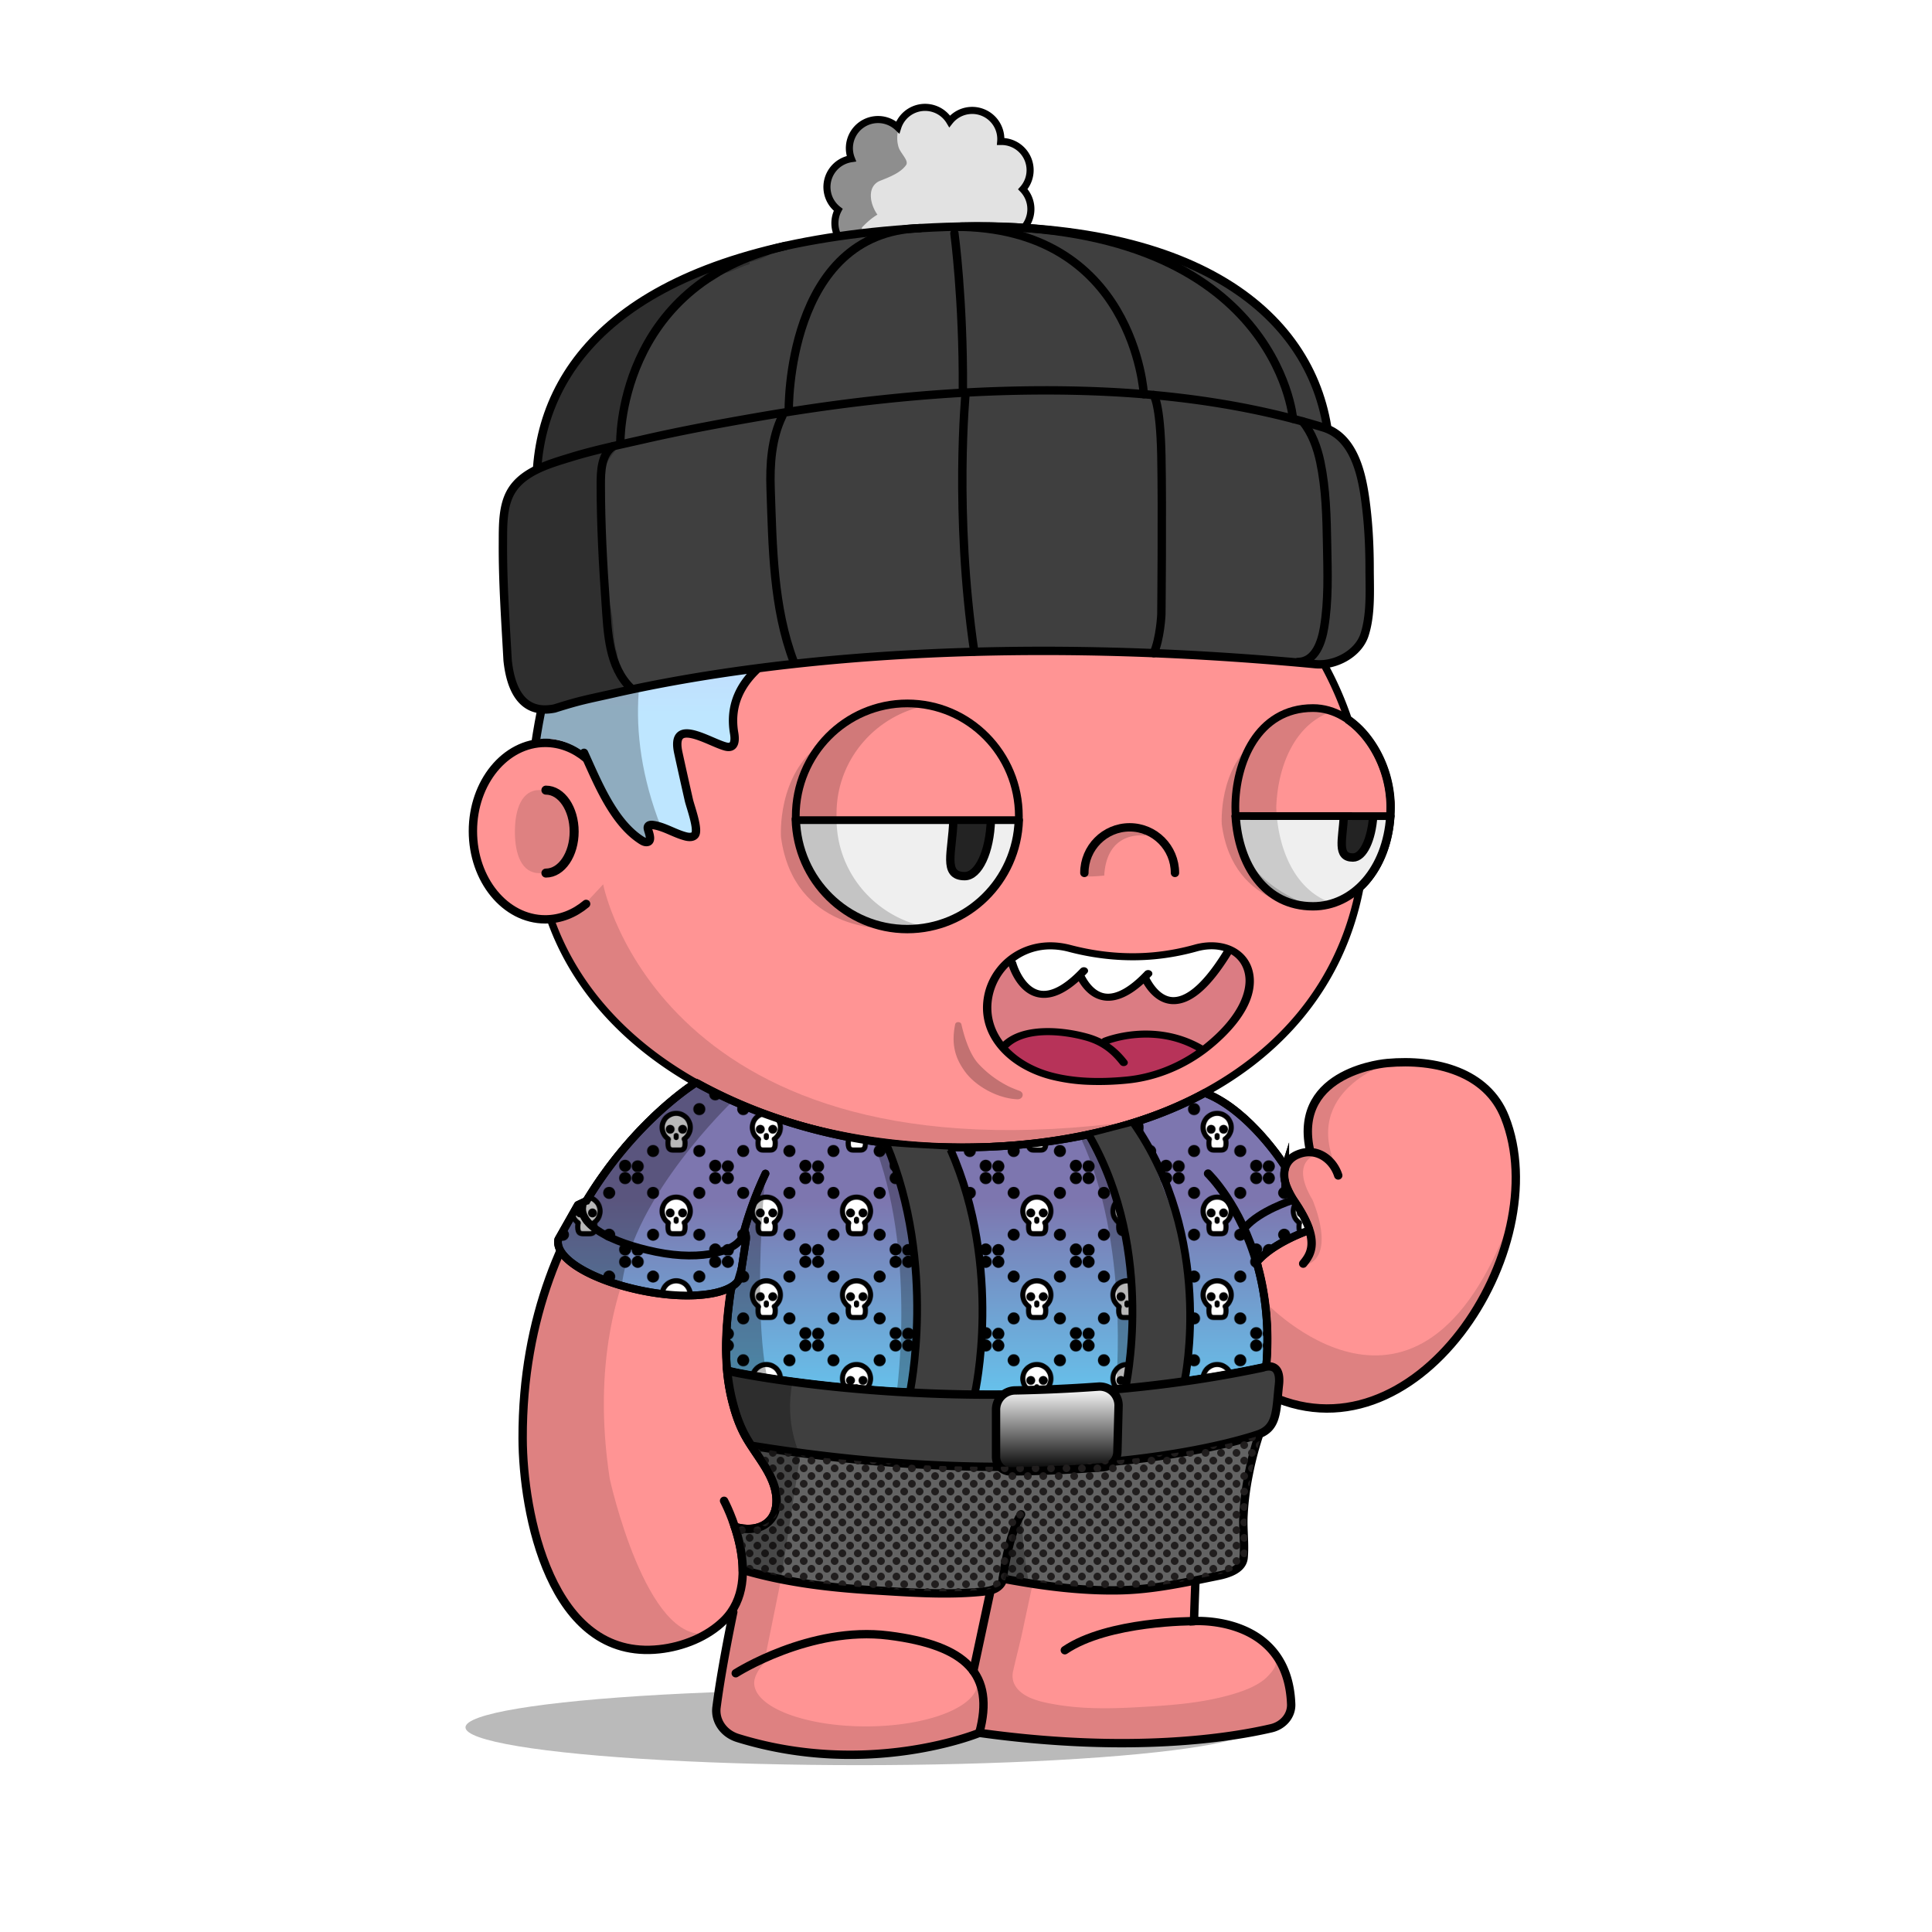 <svg xmlns="http://www.w3.org/2000/svg" xmlns:xlink="http://www.w3.org/1999/xlink" viewBox="0 0 3000 3000" width="100%" height="100%"><defs><style>.cls-1-55{opacity:0.27;}.cls-2-55{fill:#ff9494;}.cls-3-55{opacity:0.13;}.cls-4-55,.cls-5-55{fill:none;stroke:#000;stroke-linecap:round;stroke-miterlimit:10;}.cls-4-55{stroke-width:13px;}.cls-5-55{stroke-width:14px;}</style></defs><g id="body_ground_shadwo-55" data-name="body ground shadwo"><ellipse class="cls-1-55" cx="1334.82" cy="2682.24" rx="612.02" ry="58.67"/></g><g id="body_color_copy_5" data-name="body color copy 5"><path class="cls-2-55" d="M1075.21,1684.92l-86.3,76.44-81.19,108.46-57.17,122.51-32.25,136.1-6.75,96.68,6.35,91.23L835,2395.21l31.39,75.86,38.09,50.13,47.54,31,78.62,9.8,53.8-18.18,39.91-27.63,14.26-12.89-9.88,50-15.22,91.24,2.66,29.33,13.85,17,51.09,17.73,78.1,16.35h75.62l66.58-5.32,48.93-8.42,52-13.82,24.82-6.52,41.94,6.07,126.13,9.16,99.75-.28,77.23-5.54,66.85-9.41,35-7.15,26.94-20.17,3.93-17.17-4.13-32.14-26.1-52.19-43.66-30.74-77-13.9,10.76-205.51s11.6-13.31,15.48-16.39,47-58.42,47-58.42l25-55.24,10.56-19.26,31.14,13.27,62.08,11.3,70.55-7.08,44-23.38,49.3-35.46,42.09-44.1,45.13-60.73,24.32-63.88,17.23-65.23,5.15-65.54-6.61-53.5-17.62-48.7-32.84-34.56-44.43-25.16-50.48-7-43.5-2.38-47.62,10.35-47.78,27.42L2036,1718.43l-4.92,39.57,4.92,33.29-26.16,5.63-11.5,8.85-4.35,6.33-38.65-58.25-40.72-31.51-40.6-26.81,31.43-17.16,63.7-49.54,45.12-49.55L2062,1514.7l25.66-53.08,19.46-60.16,29.37-70.06s31.26-75.48,29.16-85.93c-22.4-111.36-61.51-110.69-61.51-110.69l-17.37-31.47-26.54-55.74-22.12-48.66-38.92-53.08-40.7-42.47-35.39-32.73-84.93-62.81-67.24-33.62-70.78-27.43-73.43-21.23L1533,712.27l-76.08-3.54-109.71,10.61-100.85,26.55-81.4,33.62-67.24,37.15-77,58.39L963.2,934.33l-61.93,81.39-29.2,69-23.37,63.1-6.32,5.84L794.78,1169l-33.87,33-22.55,52v62.59l15.25,50.65L781,1405l52.34,22.55,25.51,2.22,26.54,65.47,44.24,61.93,38.93,41.58,61.93,50.43,47.77,29.19Z"/></g><g id="body_shadow" data-name="body shadow"><g class="cls-3-55"><path d="M1094.33,1787.19s-201.47,157.92-147.5,509.15c0,0,56.62,258.34,152.17,239.76l-45.17,19.08L987.54,2562l-45-14-53-42.94L852,2442.22s-19.3-58-20-60.58-15.21-73-15.21-73l-4.07-66,3.05-93.58,14.8-87.89,24.13-80.54,29.56-68.17,35.67-59,31.53-47.85,30.94-37.14,43.33-39.74,34.35-32.8,20.29-14.44-27.3-18.43-64-47.48-59.57-58.39-27.71-38.8-42.45-63.51-.62-25.09,42.47-18.58,35.39-38s89.35,468.89,829,367.15c13.61-1.87-115.08,25.45-101.63,22.66l90.13-18.72,59.92-21.23,59.94-27.48,16.88,11.15s-138.51,121.21-481.78,97.32S1157.34,1736.76,1094.33,1787.19Z"/><path d="M887.11,1291.31c0,35.64-22.14,64.54-49.45,64.54s-38.13-28.59-38.13-64.23,10.82-64.85,38.13-64.85S887.11,1255.67,887.11,1291.31Z"/><path d="M1573.17,2594.76c5-22.44,11.15-45.09,15.5-66,9.65-46.4,21-93.08,27.47-140,1.38-10.09,10.82-41.24-4.4-41.86a345.39,345.39,0,0,0-47.38,1.36l-45,207c-2.76,12.73-5.54,25.71-4.26,38.67,1.7,17.12,10.15,32.84,11.64,50,1.1,12.68-9.17,31.37,0,42.38,4.14,5,11.17,6.24,17.6,7.11,54.93,7.46,110,10.25,165.29,12.64h.92l112.2-1.68a17.54,17.54,0,0,0,1.77-.12l105.39-13.38,40.32-6.53a15.92,15.92,0,0,0,7-3l13.67-10.24c19.81-14.84,7.66-38.52,6.72-57.27l-8.71-23.49-9.17-10c5.94,6.46-12.78,24.53-16.48,27.49-13.29,10.63-30,17-46.12,22-49.56,15.11-100.57,18.33-151.92,21.17-41.23,2.29-82.9,2.88-123.77-3.88-14.26-2.36-29.29-5.19-42.53-11.13C1581.78,2628.28,1568.73,2614.52,1573.17,2594.76Z"/><path d="M1964,2021.1s239.6,257.11,382-130.4l-20.31,76.86L2277.13,2057l-57.28,64.14-72.94,47.35-81.48,18.63-48.89-5-53.72-19.66v-31.7l5.41-52.55Z"/><path d="M2047.55,1791.7s-47.47,7.88-9.43,71.58c0,0,38.93,88.47-12.38,101.74,0,0,7.07-21.24,8.84-23s-1-30.6-1-30.6l-15.51-33.06s-18.7-31.29-20.56-36,4.37-40.57,4.37-40.57l22.84-10.07,20.1-2.71Z"/><path d="M2158.44,1650.06s-139.78,42.47-82.27,165.44l-16.53-15s-22.62-9.72-24.28-13.26-4.87-29.41-4.59-31.07,5.2-35,5.2-35l19.58-28,29.33-21.85Z"/><path d="M910.12,1177.54s78.74-358.22,369.81-437l-115,38.93-81,47.6-83.15,68.5-73.31,85.71-52.94,78.26-27.88,94,40.48,9.18Z"/><path d="M1527.19,2638.53,1517,2606.15a27.42,27.42,0,0,1,.89,6.92c0,37.38-77.63,67.68-173.4,67.68s-173.4-30.3-173.4-67.68c0-10.07,8.47-24.59,18.57-33.18l1.72-5.79a2.09,2.09,0,0,1-2.82-2.32L1229,2372.66a44.63,44.63,0,0,1,51.53-35c28.26,5,69.15,9.6,119.68,9.6-108.73,0-195.06-106.63-211.45-199.06-8.65-48.77-14.07-95.19-13.38-144.66.75-52.56,2.46-108.52,10.89-166.33a2.09,2.09,0,0,0-4-1.14c-22.2,50.76-92.27,233.07-29,385.72a1.4,1.4,0,0,0,.15.3l43,70.9a2.56,2.56,0,0,1,.24.56l4.42,17a62.9,62.9,0,0,1-1.35,36.2l-4.83,14.12a2.11,2.11,0,0,1-1.14,1.24l-26.61,11.66a2.06,2.06,0,0,1-1.07.16l-21.94-2.52a2.1,2.1,0,0,0-2.27,2.61l7.71,29.28a1.59,1.59,0,0,1,.06.38l3.63,49.69a2.11,2.11,0,0,1-.08.75l-14.6,49.1-.06.26-24.2,149.68a2.1,2.1,0,0,0,0,.79l6,26.41a2.08,2.08,0,0,0,1.18,1.45l59.31,26.68a2,2,0,0,0,.49.15l69,12.26.26,0,84.09,4h.26l60.19-4.53.24,0,83.39-16a1.05,1.05,0,0,0,.24-.06l40.42-13a2.09,2.09,0,0,0,1.43-1.73l6.33-50.94"/><path d="M1918.06,2248.79s-59.53,81.86-149.77,94c0,0,23,15,91.12-2.65l4.42-20.35,8.85-16.81,10.48-10.21"/></g></g><g id="Base_Body_V3" data-name="Base Body V3"><path class="cls-4-55" d="M1124.34,2330.45s65.27,121.25,0,185.71c-26,25.66-63.7,40.75-100.54,44.76-169.74,18.5-211.9-213.21-212.25-327.21-1.19-384.43,268.87-552.24,268.87-552.24"/><path class="cls-4-55" d="M1188.61,1822.33c-25.84,55.2-43,113.78-52.34,173.17-9.26,58.83-13.91,121.32.77,179.71,4.69,18.63,10.62,36.6,19.91,53.7,18.31,33.72,51.4,65.64,48.8,105.78-2.14,33.08-31.85,46-64.61,36.29"/><path class="cls-4-55" d="M1875.87,1822.33s102.57,98.45,91,287.14c0,0-3.62,117-95.28,193.58a25.6,25.6,0,0,0-9.21,18.23c-1.49,27.45-5.31,101.95-8.34,196,0,0,145.74-10.32,150.89,129,.65,17.51-12.29,33-30.87,37.34-61.79,14.38-217.56,40-453.39,7.15,0,0-171.42,71-375.08,8-21.91-6.79-35.72-26.6-33-47.6,3.64-28.11,11-75.14,26-147.9"/><path class="cls-4-55" d="M1142.45,2598.2s115.4-73.83,237.21-58.6,165.4,61,141,151.19"/><path class="cls-4-55" d="M1854.07,2517.33s-133.35-.74-200.62,45.13"/><line class="cls-4-55" x1="1511.37" y1="2594.76" x2="1564.29" y2="2347.39"/><path class="cls-4-55" d="M1962.82,2162.51c234.13,119.66,454.59-224.88,374-427.73-28.07-70.68-107.32-90.8-182.53-84.12,0,0-145.76,11-120.63,133.23"/><path class="cls-4-55" d="M2078,1825.24c-8.17-25.5-34.33-44.87-63.48-32.33-21.57,9.27-24.07,30.78-17,49.43a121.09,121.09,0,0,0,13,24.25c40.21,59.72,25.13,80.86,13.07,95.56"/><path class="cls-4-55" d="M1994,1809.24s-53-83.28-120-110.78"/><path class="cls-4-55" d="M910.12,1403.57c-18.06,15.13-39.93,24-63.49,24-62,0-112.3-61.34-112.3-137s50.28-137,112.3-137c23.56,0,45.43,8.85,63.49,24"/><path class="cls-5-55" d="M847.68,1226.92c24.22,0,43.86,28.83,43.86,64.39s-19.64,64.39-43.86,64.39"/><path d="M2129.2,1143.53a144,144,0,0,0-31.17-30.72,536.58,536.58,0,0,0-23-56.35c-32.82-68.83-79.79-130.63-139.61-183.69s-129.34-94.63-206.81-123.7c-80.17-30.08-165.32-45.33-253.08-45.33a723.09,723.09,0,0,0-219.4,33.67,674.64,674.64,0,0,0-187.55,93.24c-56,39.93-104,87.44-142.51,141.21-39.24,54.78-67.57,114.53-84.18,177.58a5.75,5.75,0,0,0,11.12,2.93c16.26-61.69,44-120.17,82.41-173.82,37.78-52.73,84.83-99.34,139.84-138.54a663,663,0,0,1,184.36-91.64,711.53,711.53,0,0,1,215.91-33.13c86.38,0,170.17,15,249,44.6,76.14,28.57,144.52,69.46,203.22,121.54s104.7,112.6,136.85,180a522.14,522.14,0,0,1,24.57,61.08c1.7,1.17,3.39,2.41,5.06,3.7.85.67,1.71,1.35,2.55,2l.54.43c.91.76,1.82,1.54,2.72,2.34l.82.73c.88.79,1.76,1.59,2.63,2.42.22.2.43.42.65.63a141.8,141.8,0,0,1,14.69,16.6c21.6,28.51,34,65.55,34,101.63,0,40.38-11.31,77.31-31.91,104.43h0c-.65.86-1.31,1.7-2,2.53-.89,1.11-1.79,2.18-2.69,3.24l-1,1.09c-.6.69-1.2,1.36-1.81,2-.38.42-.77.83-1.16,1.25-.57.6-1.14,1.19-1.72,1.78-.39.4-.78.81-1.18,1.2-.91.9-1.83,1.8-2.76,2.66-20,109.66-76.83,202.64-167.34,272.26-54.72,42.09-120.47,74.65-195.41,96.79s-157.82,33.42-245.91,33.42c-73.58,0-145.3-7.85-213.16-23.33S1154,1714,1098,1684.31c-117.39-62.14-199.49-151.36-237.44-258a5.75,5.75,0,0,0-10.83,3.85c38.92,109.43,122.91,200.84,242.89,264.35,56.87,30.1,120.69,53.35,189.67,69.09,68.7,15.67,141.28,23.62,215.72,23.62,89.2,0,173-11.4,249.17-33.89,76.31-22.54,143.31-55.75,199.16-98.7,91.16-70.12,149-163.31,170.49-273.08a136.34,136.34,0,0,0,12.27-13.43c23.68-29.62,36.73-70.49,36.73-115.08C2165.83,1214.15,2152.48,1174.25,2129.2,1143.53Z"/></g><defs><style>.cls-1-186,.cls-1-1861-186,.cls-7-186,.cls-8-186,.cls-9-186{fill:none;}.cls-2-186{fill:#201d1d;}.cls-3-186{fill:#fff;}.cls-1-1861-186,.cls-1-1862-186,.cls-1-1863-186,.cls-4-186,.cls-5-186,.cls-7-186,.cls-8-186,.cls-9-186{stroke:#000;}.cls-1-1862-186,.cls-4-186,.cls-5-186,.cls-7-186,.cls-8-186{stroke-linecap:round;}.cls-1-1861-186,.cls-1-1862-186,.cls-1-1863-186,.cls-4-186,.cls-5-186,.cls-7-186,.cls-9-186{stroke-miterlimit:10;}.cls-4-186,.cls-5-186,.cls-8-186,.cls-9-186{stroke-width:12px;}.cls-4-186{fill:url(#linear-gradient-186);}.cls-5-186{fill:url(#New_Pattern_3);}.cls-6-186{fill:#3f3f3f;}.cls-1-1861-186,.cls-1-1862-186,.cls-1-1863-186,.cls-7-186{stroke-width:13px;}.cls-8-186{stroke-linejoin:round;}.cls-1-1860-186{fill:#636363;}.cls-1-1862-186{fill:#32b767;}.cls-1-1863-186{fill:url(#linear-gradient-2-186);}.cls-1-1864-186{fill:url(#_6_dpi_50_);}.cls-1-1865-186,.cls-1-1866-186{opacity:0.28;}</style><linearGradient id="linear-gradient-186" x1="1449.55" y1="2165.6" x2="1449.55" y2="1681.61" gradientUnits="userSpaceOnUse"><stop offset="0" stop-color="#66c2ec"/><stop offset="0.62" stop-color="#7d76af"/></linearGradient><pattern id="New_Pattern_3" data-name="New Pattern 3" width="140" height="129.49" patternUnits="userSpaceOnUse" viewBox="0 0 140 129.5"><rect class="cls-1-186" width="140" height="129.49"/><path class="cls-3-186" d="M83.8,85.31c0,12-6,10.44-13.34,10.44S57.13,97.36,57.13,85.31s6-21.82,13.33-21.82S83.8,73.26,83.8,85.31Z"/><path d="M84.18,96.84c2.44-2.38,3.57-6,3.57-11.53,0-14.45-7.59-25.77-17.29-25.77S53.17,70.86,53.17,85.31c0,5.49,1.14,9.15,3.57,11.53,3.18,3.1,7.4,3,11.48,2.9,1.45,0,3,0,4.49,0,.72,0,1.44,0,2.16,0C78.24,99.78,81.56,99.4,84.18,96.84ZM68,91.83c-2.44.06-5,.12-5.76-.65-.36-.35-1.18-1.62-1.18-5.87,0-10.52,4.94-17.86,9.37-17.86s9.38,7.34,9.38,17.86c0,4.25-.83,5.52-1.19,5.87-.79.77-3.31.71-5.75.65-.79,0-1.61,0-2.44,0S68.82,91.81,68,91.83Z"/><path class="cls-3-186" d="M57.8,78.74a21.82,21.82,0,1,1,25.07-.47"/><path d="M57.8,82.7A3.93,3.93,0,0,1,55.59,82a25.77,25.77,0,1,1,29.62-.56,4,4,0,1,1-4.67-6.38A17.86,17.86,0,1,0,60,75.47,4,4,0,0,1,57.8,82.7Z"/><circle cx="60.64" cy="63.49" r="6.88"/><circle cx="79.97" cy="63.49" r="6.88"/><path d="M70,80.32a4,4,0,0,1-4-4V72.8a4,4,0,0,1,7.92,0v3.56A4,4,0,0,1,70,80.32Z"/><circle cx="34.11" cy="97.25" r="9.35"/><circle cx="10.28" cy="121.08" r="9.35"/><circle cx="105.89" cy="97.25" r="9.35"/><circle cx="130.65" cy="120.15" r="9.35"/><circle cx="105.89" cy="32.25" r="9.35"/><circle cx="130.65" cy="9.35" r="9.35"/><circle cx="34.11" cy="32.25" r="9.35"/><circle cx="10.28" cy="9.35" r="9.35"/><circle cx="10.28" cy="-8.42" r="9.35"/></pattern><linearGradient id="linear-gradient-2-186" x1="1641.77" y1="2153.06" x2="1641.77" y2="2284.81" gradientUnits="userSpaceOnUse"><stop offset="0" stop-color="#fff"/><stop offset="1"/></linearGradient><pattern id="_6_dpi_50_" data-name="6 dpi 50%" width="48" height="48" patternUnits="userSpaceOnUse" viewBox="0 0 48 48"><rect class="cls-1-186" width="48" height="48"/><circle class="cls-2-186" cx="24" cy="48" r="6"/><circle class="cls-2-186" cx="48" cy="48" r="6"/><circle class="cls-2-186" cx="24" cy="24" r="6"/><circle class="cls-2-186" cx="48" cy="24" r="6"/><circle class="cls-2-186" cx="36" cy="36" r="6"/><circle class="cls-2-186" cx="12" cy="36" r="6"/><circle class="cls-2-186" cx="36" cy="12" r="6"/><circle class="cls-2-186" cx="12" cy="12" r="6"/><circle class="cls-2-186" cy="48" r="6"/><circle class="cls-2-186" cy="24" r="6"/><circle class="cls-2-186" cx="24" r="6"/><circle class="cls-2-186" cx="48" r="6"/><circle class="cls-2-186" r="6"/></pattern></defs><path class="cls-4-186" d="M1188.61,1822.33a559.46,559.46,0,0,0-32.69,87.49,1.75,1.75,0,0,0,.1,1.19h0a25.66,25.66,0,0,1,2.23,15l-8.4,54.75c-1.3,6.32-5.55,11.75-12.23,16.22a1.7,1.7,0,0,0-.63.8l-1.76,4.76a1.89,1.89,0,0,0-.09.34c-6.09,40.67-9.71,82.92-6.06,124.23a1.67,1.67,0,0,0,1.31,1.49l12.06,2.72s393.76,82.17,818.43-7.8l.27-.08a22.17,22.17,0,0,1,2.36-.75,1.67,1.67,0,0,1,2.08,1.28h0c1.15-9.14,1.31-14.47,1.31-14.47,3.47-56.7-3.36-105.25-14.62-145.43l-.83-2.87a1.69,1.69,0,0,1,.32-1.53c23.81-28.68,74.48-46.89,77.55-48a1,1,0,0,0,.28-.13l2.22-1.3a1.68,1.68,0,0,0,.74-2c-3.88-11.35-10.79-25-22-41.66a121.09,121.09,0,0,1-13-24.25c-3.71-9.75-4.79-20.29-1.9-29.44a1.66,1.66,0,0,0-.19-1.42l-1.46-2.24s-52.85-83.1-119.75-110.69a1.74,1.74,0,0,1-.4-.23l-1.23-1a1.65,1.65,0,0,0-1.84-.17c-50.23,27.46-104.88,46.53-160.44,59.86-85.79,20.59-174.55,27.47-262.6,23.82-85.88-3.56-171.31-19.36-252.31-48.28a768.43,768.43,0,0,1-112.14-50.21,1.92,1.92,0,0,0-.33-.14l-1.77-.53a1.69,1.69,0,0,0-1.37.19c-8.36,5.29-97,63.17-168.63,182.27a1.68,1.68,0,0,1-.72.65l-12.73,6a1.59,1.59,0,0,0-.74.69l-30,52.93a2,2,0,0,0-.2.53c-5.51,29,51.63,63.16,130,79.2,61.11,12.52,116.14,9,140.39-6.86"/><path class="cls-5-186" d="M1188.61,1822.33a559.46,559.46,0,0,0-32.69,87.49,1.75,1.75,0,0,0,.1,1.19h0a25.66,25.66,0,0,1,2.23,15l-8.4,54.75c-1.3,6.32-5.55,11.75-12.23,16.22a1.7,1.7,0,0,0-.63.8l-1.76,4.76a1.89,1.89,0,0,0-.09.34c-6.09,40.67-9.71,82.92-6.06,124.23a1.67,1.67,0,0,0,1.31,1.49l12.06,2.72s393.76,82.17,818.43-7.8l.27-.08a22.17,22.17,0,0,1,2.36-.75,1.67,1.67,0,0,1,2.08,1.28h0c1.15-9.14,1.31-14.47,1.31-14.47,3.47-56.7-3.36-105.25-14.62-145.43l-.83-2.87a1.69,1.69,0,0,1,.32-1.53c23.81-28.68,74.48-46.89,77.55-48a1,1,0,0,0,.28-.13l2.22-1.3a1.68,1.68,0,0,0,.74-2c-3.88-11.35-10.79-25-22-41.66a121.09,121.09,0,0,1-13-24.25c-3.71-9.75-4.79-20.29-1.9-29.44a1.66,1.66,0,0,0-.19-1.42l-1.46-2.24s-52.85-83.1-119.75-110.69a1.74,1.74,0,0,1-.4-.23l-1.23-1a1.65,1.65,0,0,0-1.84-.17c-50.23,27.46-104.88,46.53-160.44,59.86-85.79,20.59-174.55,27.47-262.6,23.82-85.88-3.56-171.31-19.36-252.31-48.28a768.43,768.43,0,0,1-112.14-50.21,1.92,1.92,0,0,0-.33-.14l-1.77-.53a1.69,1.69,0,0,0-1.37.19c-8.36,5.29-97,63.17-168.63,182.27a1.68,1.68,0,0,1-.72.65l-12.73,6a1.59,1.59,0,0,0-.74.69l-30,52.93a2,2,0,0,0-.2.53c-5.51,29,51.63,63.16,130,79.2,61.11,12.52,116.14,9,140.39-6.86"/><path class="cls-6-186" d="M1511.81,2160.28s8.94-73.89,9.41-76.24,0-99.76,0-99.76l-9.41-86.62-23.06-71L1471.81,1785l-57.41-3.09-33-2.35,25.89,83.77,14.11,72,6.12,86.11-.47,60.71-6.59,53.18-4.27,23.68Z"/><path class="cls-6-186" d="M1697.34,1763.78l62.82-16.33,26.47,46.24,40.24,104.12,16.58,89.64v92.83l-5.64,61.64-85.35,10.73s9.11-104.14,9.11-105.55-3.09-86.78-3.09-86.78l-19.5-91.1-23.64-67.77Z"/><path class="cls-7-186" d="M1875.87,1822.33s50.19,48.17,76.41,141.71"/><path class="cls-8-186" d="M1129.19,2128.3a307.26,307.26,0,0,0,7.85,46.91c4.69,18.63,10.62,36.6,19.91,53.7,18.31,33.72,51.4,65.64,48.8,105.78-2.14,33.08-31.85,46-64.61,36.29"/><path class="cls-9-186" d="M1839.81,2141.92s46.58-220.07-81.33-400.65"/><path class="cls-9-186" d="M1747.29,2156.87s48.28-211.42-55.72-393.09"/><path class="cls-9-186" d="M1513.69,2163.57S1557.85,1970.43,1476,1785"/><path class="cls-9-186" d="M1376.57,1777.29c78.6,187.62,36,386.28,36,386.28"/><path class="cls-9-186" d="M2005,1864.28s-49,15.88-71,41.29"/><path class="cls-8-186" d="M1155.22,1914c-5.94,29-64.64,44.74-136.33,30s-120.37-42.61-114.43-71.62"/><path class="cls-1-1860-186" d="M1944,2286.64a508.53,508.53,0,0,1,15-58.33c-62.21,18.81-126.8,27.25-192,35.69-152,18-301,17-452,3-46.93-4-92.86-8-139.78-19.95,17.58,26.32,37.68,52.84,35.63,84.46-2.15,33.08-31.85,46-64.61,36.29l1.31,4c5.58,17.81,10.41,39.24,10.86,61l8.68,4.2,1.65.45q13.92,3.82,28,7.06c54.09,12.43,109.37,18.37,164.7,21.68,56.35,3.36,113.17,7.8,169.51,2.05,6.74-.69,13.6-1.67,19.63-4.76s11.16-8.67,12-15.39c59.61,11.23,119.71,19.23,180.49,18.1,52.93-1,102.31-12.16,153.76-22.59,14.82-3,37.63-9.83,39.32-28,2-21.47-1.22-43.21-.23-64.79A425.25,425.25,0,0,1,1944,2286.64Z"/><path class="cls-6-186" d="M1966.12,2120.28c-424.73,90-818.57,7.83-818.57,7.83l-13.27-3a308.5,308.5,0,0,0,7.85,46.91c4.69,18.63,10.62,36.6,19.91,53.7,3.89,7.16,8.44,14.23,13.18,21.32,46.92,12,92.85,16,139.78,19.95,151,14,300,15,452-3,65.18-8.44,129.77-16.88,192-35.69.52-1.6,1-3.21,1.59-4.8,28.23-11,26.06-37.43,30.4-76.32S1966.12,2120.28,1966.12,2120.28Z"/><path class="cls-1-1861-186" d="M1955.47,2226.69a494.5,494.5,0,0,0-16.55,63.13,426.55,426.55,0,0,0-8.07,64.18c-1,21.58,2.22,43.32.23,64.79-1.68,18.22-24.5,25.05-39.32,28.05-51.45,10.43-100.82,21.6-153.75,22.59-60.79,1.13-120.89-6.87-180.5-18.1-.86,6.72-6,12.3-12,15.39s-12.89,4.07-19.63,4.76c-56.35,5.75-113.16,1.31-169.51-2.05-55.34-3.31-110.61-9.25-164.71-21.68q-14.07-3.24-28-7.06l-1.64-.45-8.68-4.2c-.46-21.77-5.28-43.2-10.87-61l-1.31-4.05c32.76,9.68,62.47-3.21,64.61-36.29,2.6-40.14-30.49-72.06-48.8-105.78-9.29-17.1-15.22-35.07-19.91-53.7a307.26,307.26,0,0,1-7.85-46.91l13.26,3s393.84,82.19,818.57-7.83c0,0,29.2-12,24.86,26.91s-2.17,65.31-30.41,76.32c0,0-274.38,101.27-787.68,18.34"/><path class="cls-1-1862-186" d="M1557.15,2451.25s8.82-69,28.37-99.81"/><path class="cls-1-1863-186" d="M1576,2159.05c41.66-.82,85-2.7,129.48-5.91a29.29,29.29,0,0,1,31.43,30l-1.84,71.59a24.24,24.24,0,0,1-22.25,23.56c-43,3.53-90.82,6-143.38,6.57a22.51,22.51,0,0,1-22.8-22.5v-73.37A29.91,29.91,0,0,1,1576,2159.05Z"/><path class="cls-1-1864-186" d="M1944,2286.64a508.53,508.53,0,0,1,15-58.33c-62.21,18.81-126.8,27.25-192,35.69-152,18-301,17-452,3-46.93-4-92.86-8-139.78-19.95,17.58,26.32,37.68,52.84,35.63,84.46-2.15,33.08-31.85,46-64.61,36.29l1.31,4c5.58,17.81,10.41,39.24,10.86,61l8.68,4.2,1.65.45q13.92,3.82,28,7.06c54.09,12.43,109.37,18.37,164.7,21.68,56.35,3.36,113.17,7.8,169.51,2.05,6.74-.69,13.6-1.67,19.63-4.76s11.16-8.67,12-15.39c59.61,11.23,119.71,19.23,180.49,18.1,52.93-1,102.31-12.16,153.76-22.59,14.82-3,37.63-9.83,39.32-28,2-21.47-1.22-43.21-.23-64.79A425.25,425.25,0,0,1,1944,2286.64Z"/><g class="cls-1-1865-186"><path d="M1135.81,1711.81S984.2,1856.8,966,1992.36l-3.38,3.23-43.05-16.08s-37.37-23.32-38.78-24.68-13.36-19.6-13.36-19.6l7.16-24.16,19.36-34.22,19.2-13.63,14.58-25.1,48.49-63.27s31.29-33.28,32.53-34.49,44.64-36.85,44.82-38.14,25.36-19.65,25.36-19.65Z"/><path d="M1188.61,1822.33s-23.06,56.22-24.27,59.7-6.69,33.21-6.46,34.26-.18,21,0,22.1-7.87,41.33-7.94,41.84-14.7,22.28-14.7,22.28-3.87,28.68-4.27,32.52-2.39,57.6-1.77,60.07-.11,32-.11,32l49.41,10.69,13.12,2.1S1168,2052.85,1188.61,1822.33Z"/><path d="M1376.57,1777.29l16.88,61.79,25.7,84.53,4,69.06-2.61,114.52-7.94,56.38-20.12-2.44s31.16-221.89-36.85-388.9Z"/><path d="M1699.6,1770.24l20,61,30.07,83.28,7.11,68.82,2.41,114.52-5.63,56.68-20.71-1.52s22.06-223.09-55-386.84Z"/><path d="M1171.77,2252.69l27.35,32.12,6.78,33.35-3.1,30.59-16.87,25.37-38.38-2.27,5.8,34.54,4.32,31.76,54.66,16.73,30.36-195.19s-25-47.19-12.29-113l-96.12-17.29,1.65,36.15,17.42,53.34Z"/></g><path class="cls-1-1866-186" d="M1557.51,2451.33l40.21,7c-.32,0-15.66-87.23-8-109.82l-18.43,36.26-8.48,44.92Z"/><defs><style>.cls-1-368{fill:url(#linear-gradient-368);}.cls-2-368{fill:#0a0a0a;opacity:0.26;}.cls-3-368{opacity:0.25;}.cls-4-368{fill:none;stroke:#000;stroke-linecap:round;stroke-miterlimit:10;stroke-width:13px;}</style><linearGradient id="linear-gradient-368" x1="1457.69" y1="1305.22" x2="1457.69" y2="670.63" gradientUnits="userSpaceOnUse"><stop offset="0.31" stop-color="#bee6ff"/><stop offset="0.47" stop-color="#c2dbfd"/><stop offset="0.75" stop-color="#cdbff7"/><stop offset="1" stop-color="#d8a0f0"/></linearGradient></defs><g id="Hair_Cut"><path class="cls-1-368" d="M2071.45,900.26c-4.59-1.28-30.65-1-38.47-9s-42.89-28-44.52-29-62.9-42.9-65.18-44.36-120.17-62.48-120.17-62.48L1668,703.74l-154.6-27.94L1433,670.63l-146.82,33.11-75.58,21.39.06-12.26,0-9.13-13.23-21-14.75-3.44L1049.17,802l-38.3,45.84L1008,802.63l-18.25,3.88-48.93,33.33L877.47,961.9l-29.79,101.2-9.4,81.18v3.17s30.7-5.29,64.59,17.65c0,0,15,28.42,16,30.68s32.89,62.6,35.51,66.36,48.35,43.08,49.41,43.08,5.29-15.53,5.65-17.65,0-13.06,3.17-10.59c1.28,1,7,3.65,13.51,6.55,9.72,4.3,21.37,9.16,23.37,10,3.35,1.35,6.5,2.54,6.5,2.54s20.37,5.58,20.79,2.26,2.4-22.63,0-31.09-25.24-109.11-25.2-111.28,4.44-17,4.44-17l34.59,11,49.06,12v-35.65s-2.47-32.4-1.41-34,38.47-50.32,41.65-52.09,65.81-46,68-46.94,100.55-34.18,101.63-34.43,108.54-13.87,110.66-13.94,103.16,4.48,103.16,4.48,65,10.27,68.57,11S1715,986.16,1716,986.51s44.71,11.1,45.67,11.28,58.8-6.82,58.8-6.82,40.59-13.63,43.77-14,80.09-1.42,82.55-1.23,71.42,6.43,72.61,8.14,19.35,1.92,19.35,1.92,23.49-45.88,24.19-48.35S2077.1,911,2077.1,911,2076,901.53,2071.45,900.26Z"/><path class="cls-2-368" d="M1210.64,712.87l0-9.13-13.23-21-14.75-3.44L1049.17,802l-38.3,45.84L1008,802.63l-18.25,3.88-48.93,33.33L877.47,961.9l-29.79,101.2-9.4,81.18v3.17s30.7-5.29,64.59,17.65c0,0,15,28.42,16,30.68s32.89,62.6,35.51,66.36,48.35,43.08,49.41,43.08,5.29-15.53,5.65-17.65,0-13.06,3.17-10.59c1.28,1,7,3.65,13.51,6.55C907.27,978.28,1117.61,781.67,1210.64,712.87Z"/><path class="cls-3-368" d="M1089.36,948.6c5.72,8.27,14.82,25.73,13.07,51.33a7,7,0,0,0,5.16,7.25c8.54,2.25,25.09,3.88,38.1-11.42,9.36-11,1.81-6.43-.83-4.79-3.76,2.32-1.56-4.92-3.12-9.06-6.83-18.11-24.58-56-49.66-43.58A7,7,0,0,0,1089.36,948.6Z"/><path class="cls-4-368" d="M831.57,1153.56s45.89-329,164.66-348.43c25.4-4.15,13.77,39.72,13.77,39.72S1167.29,667.08,1192.85,680s17.73,45.14,17.73,45.14"/><path class="cls-4-368" d="M1162.38,751.5c71.09-41.59,156.34-64.46,237.55-73.36,158.29-17.33,320.06,26.64,458.79,101.65a1019.18,1019.18,0,0,1,102.17,63.3c30.42,21.42,60,43,97.09,51.42,57,12.91-7.86,43.7-21.63,97.33.92-3.59-82.08-15.5-87.07-15.9-26.68-2.15-53.72-2.11-80.17,2.38s-50.95,17.74-77.62,20.92c-36.81,4.4-75-17.88-109.92-27.2a829.2,829.2,0,0,0-116-22.45c-77.84-9.22-157.7-6.57-233.7,13.56q-23.82,6.3-46.94,14.89c-69.74,26-160.09,71.25-145,160.19,1.79,10.56,1.85,24.94-13.33,20.94-25.64-6.77-85.65-47.28-73.3,9.76,5.32,24.54,10.83,49,16.37,73.54,2.13,9.42,15.7,45.66,9.48,53.83-3.11,4.08-9.31,3.75-14.29,2.49-17.5-4.43-33.15-15.23-51-17.73-2.86-.4-6.5-.17-7.67,2.48-.64,1.46-.25,3.15.15,4.71,1.38,5.31,7.52,19.94-3.33,19.29-2.63-.16-5-1.51-7.26-2.94-43.7-28.07-68.17-90.43-88.9-135.62"/><path class="cls-4-368" d="M2048,891.87s-142.42-30.13-244.91,25"/><path class="cls-4-368" d="M1740.44,924.31c-58.2-25.3-123.73-37.23-186.4-43.82a860.43,860.43,0,0,0-184.6.86c-59.36,6.58-118.22,25.18-178.31,22.85-22.78-.89-16.93,11.9-8.43,22.42A121.65,121.65,0,0,0,1195.56,940"/><path class="cls-4-368" d="M1143.94,997.17c8.85-33.66-48.66-71.37-7.37-66.08s46.13-4.47,46.13-4.47"/></g><defs><style>.cls-1-251{fill:#efefef;}.cls-1-251,.cls-2-251,.cls-5-251{stroke:#000;}.cls-1-251,.cls-5-251{stroke-linecap:round;}.cls-1-251,.cls-2-251{stroke-miterlimit:10;stroke-width:13px;}.cls-2-251{fill:#232323;}.cls-3-251{opacity:0.18;}.cls-4-251{opacity:0.15;}.cls-5-251{fill:none;stroke-linejoin:round;stroke-width:12px;}</style></defs><g id="UPPER_REG" data-name="UPPER REG"><path class="cls-1-251" d="M1582,1273.48c-3.14,94-79.44,169.2-173.12,169.2-94.24,0-170.91-76.14-173.16-170.92"/><path class="cls-2-251" d="M1538.64,1273.48c-1.4,48.58-19.05,87-40.63,87-34.86,0-18.91-38.28-17.64-87"/><path class="cls-1-251" d="M2158.88,1267.15c-5.31,82.79-57.05,140.16-120.09,140.16-74.86,0-115.51-64.55-120.1-139.84"/><path class="cls-2-251" d="M2132.31,1267.12c-2.45,36.54-15.59,64.45-31.43,64.45-25.57,0-16.16-27.8-14.08-64.42"/><path class="cls-3-251" d="M1299,1271.76c0-.91,0-1.81,0-2.72h0c0-.52,0-1,0-1.57s0-1,0-1.57h0c0-.91,0-1.81,0-2.73,0-83.72,61-153.38,141.56-168.06a176.42,176.42,0,0,0-31.65-2.86c-95.66,0-173.21,76.53-173.21,170.92,0,.91,0,1.82,0,2.72h0c0,.52,0,1,0,1.57s0,1,0,1.57h0c0,.91,0,1.81,0,2.72,0,94.4,77.55,170.92,173.21,170.92a176.42,176.42,0,0,0,31.65-2.86C1360,1425.15,1299,1355.49,1299,1271.76Z"/><path class="cls-4-251" d="M1981.8,1254.76h2.94l-3-.12c0-.37,0-.74,0-1.11s0-.75,0-1.12l3-.11h-2.94c2.92-69,32.43-130.24,87.37-147.63a96.19,96.19,0,0,0-30.38-4.92c-76.12,0-116.86,70.93-120.29,152.66h-.1c0,.37,0,.74,0,1.11s0,.74,0,1.11h.1c3.43,81.74,44.17,152.67,120.29,152.67a96.19,96.19,0,0,0,30.38-4.92C2014.23,1385,1984.72,1323.74,1981.8,1254.76Z"/><path class="cls-3-251" d="M1276,1153.56S1132.63,1355,1376.16,1441.83c0,0-143.73,5.17-163.45-142C1212.71,1299.87,1205.71,1203.08,1276,1153.56Z"/><path class="cls-3-251" d="M1953.91,1145.73s-128.54,184.84,89.78,264.47c0,0-128.85,4.74-146.53-130.24C1897.16,1280,1890.88,1191.16,1953.91,1145.73Z"/><path class="cls-5-251" d="M2159.33,1267.27l-240.93-.12.27,0q-.42-7-.42-14.12c0-67.34,33.49-153.54,120.54-153.54,66.57,0,120.54,76.77,120.54,153.54q0,7.23-.46,14.23"/><path class="cls-5-251" d="M1235.69,1273.48H1582c.06-2,.1-4,.1-6,0-96.77-77.55-175.22-173.22-175.22s-173.21,78.45-173.21,175.22q0,3,.1,6Z"/></g><defs><style>.cls-1-453{fill:none;stroke:#000;stroke-linecap:round;stroke-miterlimit:10;stroke-width:13px;}.cls-2-453{opacity:0.18;}</style></defs><g id="BASE_NOSE" data-name="BASE NOSE"><path class="cls-1-453" d="M1683.8,1355.45c0-39.09,31.49-70.78,70.33-70.78s70.34,31.69,70.34,70.78"/><path class="cls-2-453" d="M1779.57,1297.71s-60.7-10.84-64.94,61.86a286,286,0,0,1-32.25,1.53l4.14-25.2,18.23-23.62,14.14-18.09,23.27-3.64,29.29-3.71Z"/></g><defs><style>.cls-1-436{fill:#fff;}.cls-2-436{fill:#db7c83;}.cls-3-436{fill:#b73359;}.cls-4-436{opacity:0.24;}</style></defs><g id="Mouth_ToothGrin"><path class="cls-1-436" d="M1569.39,1492.41s10.95,23.22,11.88,24.95,23.6,23.44,24.12,26.58,35.89-3.62,35.89-3.62,29-24.91,29.9-23.18,10.78-6.72,10.78-6.72l-.74,16.61,26.45,21.45,23,1s26.66-15.07,28.73-16.66,16.51-11.9,16.51-11.9,7.45,12.12,9.41,13,20.89,18.86,20.89,18.86l25.77,1.85,22.86-11.73s29.18-27.33,29.22-28.17,14.69-24.14,15.45-26,10.29-13.56,10.29-13.56l-18.63-8.09s-34.05,5.87-34.88,5.72-33.17,8.52-35.17,8.43-37.15,4.24-41.13,4.07-45.94-.36-49.92-.53-65.5-9.65-65.5-9.65l-39.38-6.16-32.58,6.94Z"/><path class="cls-2-436" d="M1564.31,1495.13l-20,21.43L1533,1570.79l12.22,40.15,8.69,13.83,19-8.42s31.8-11.59,32.7-13,43.63,1.93,43.63,1.93l51.61,9.22,11,5.08,11-5.79s38.33-8.4,39.32-8.36l45.86,2,42.42,12,14.62,8.23,16.32-7.7,22.84-19.21,21.12-26s11.9-18.67,12-21.27,7.13-26.72,6.25-29.28-12.69-29.2-12.69-29.2l-21.09-19.77s-9.71,7.58-10.11,9.61-18.12,32.87-18.12,32.87S1859,1539,1854.82,1543,1832,1554.7,1832,1554.7l-32.75-8.39-20.83-21.43-2.49-3.94-16.51,11.9-21,12.26s-23.64,2.6-25.6,1.67-19.14-9.64-19.14-9.64l-12.16-16.43-4.77-6.15s-8.82,8.34-10.85,9.09-15.13,11.88-17.83,12.22-18.16,6.72-18.16,6.72l-20.77-.41-14.43-12.43L1579,1514.17l-8.21-13Z"/><path class="cls-3-436" d="M1559.31,1622.35s23-14.88,27.47-15.5,24-3.94,26.35-3.85,39.34,2.82,39.34,2.82l45,8,14.42,5.68s16.59-12.65,20.83-10.59,36,2.66,36.64,1,38.67-2.51,38.67-2.51,33.7,5.33,33.17,6.34S1868,1628.6,1868,1628.6a26.83,26.83,0,0,1-10.75,12.84c-8,4.86-28.4,14.06-33.49,16.36s-43.19,11-44.9,12.89-45.87,6.65-52.89,7.18-45.78-3.71-51.34-2.27-43.26-2.33-46.19-4.78-34.31-15.64-36.23-17.41-30.79-18.82-30.79-18.82l-4-11.38"/><path d="M1946.94,1520.31c-1-20.58-11-37.49-28.18-47.61s-40.72-12.35-64.08-5.82a362.49,362.49,0,0,1-63.58,11.81c-42,3.9-85.29.11-128.58-11.28-28.59-7.52-56.52-4.89-80.77,7.61-27.6,14.22-47.59,40.64-53.48,70.68-5.74,29.29,1.66,57.49,21.4,81.55,18.66,22.73,47.5,40.07,81.21,48.83a281.71,281.71,0,0,0,58.48,8.39,439.87,439.87,0,0,0,61-1.89c45.59-4.36,90.91-22.85,127.64-52.06C1904.7,1609.3,1949.11,1566.77,1946.94,1520.31Zm-358.31-35.93a92.93,92.93,0,0,1,47.13-10.1,110.52,110.52,0,0,1,23.07,3.57c45,11.85,90.07,15.79,133.89,11.71a375.78,375.78,0,0,0,66.2-12.29c14.79-4.13,29-4.29,41.11-.61l-.21.3c-37,60-63.2,71.89-78.69,71.34h-.24c-18-.8-30.15-18.81-35.8-29.5l-.21-.34c1-1.06,2.07-2.13,3.11-3.24,2.22-2.34,1.73-5.79-1.09-7.69a7.29,7.29,0,0,0-9.1.8c-23.07,24.46-44.06,36.38-60.65,34.5-15.68-1.78-26.2-15.57-32.26-26.82a5.61,5.61,0,0,0-.72-1c1.35-1.36,2.7-2.75,4-4.19,2.22-2.34,1.73-5.79-1.09-7.69a7.3,7.3,0,0,0-9.1.8c-16.92,17.94-41.63,38.42-63.16,34.11-13.17-2.63-22.39-14-27.8-23a93.07,93.07,0,0,1-9.07-20.51,5.3,5.3,0,0,0-1.58-2.5A89.08,89.08,0,0,1,1588.63,1484.38Zm160.11,187.33c-44.67,4.26-82,2.27-114.22-6.08-28.07-7.29-52.38-21-69.32-39a6,6,0,0,0,1.27-.91c26.29-24.48,80.36-20.75,118.68-10.12,22.25,6.18,39,17.68,54.22,37.3a6.91,6.91,0,0,0,5.17,2.52,7.36,7.36,0,0,0,3.81-.86c3-1.63,3.81-5,1.83-7.56-8.57-11-17.61-19.76-27.7-26.62a178.66,178.66,0,0,1,42.92-8.61c33.63-2.63,64.64,3.82,92.31,19.18C1825.23,1653.69,1787,1668.05,1748.74,1671.71Zm120.32-49.21-1.34,1c-38.7-22.46-77.85-24.76-104.23-22.62-29.42,2.38-49.32,10.48-50.15,10.82a6.15,6.15,0,0,0-2.46,1.81,119.23,119.23,0,0,0-21.85-8.33c-13.13-3.65-39.43-9.62-68-8.67-27.64.93-49,8-63.45,21.08-15.7-20.87-21.41-45-16.51-70a91.44,91.44,0,0,1,25.45-47.17c3.75,10.92,16.9,42.42,45.51,48.17a46.37,46.37,0,0,0,7,.85c17.13.76,35.88-7.89,56-25.77,10.49,17.78,24.48,28.11,40.65,30,1,.11,2.09.2,3.14.24,17.39.77,36.45-8.15,56.87-26.56,7.74,13.06,22.33,30.87,44.77,31.86l.38,0c28.32,1,57.94-24.21,90.57-77.1.08-.14.15-.28.22-.42,13.66,8.09,21.62,21.89,22.41,38.87C1934.66,1535.15,1929.69,1574.26,1869.06,1622.5Z"/><path class="cls-4-436" d="M1519.37,1651.92a161.81,161.81,0,0,0,41.48,32.18c5,2.72,9.1,4.93,22.2,9.76,8.32,3.06,5.55,13.48-3.47,13.08-31.18-1.39-63.91-20.58-79.62-41-18.92-24.66-22.38-47.46-16.79-75.39.92-4.56,8.64-4.56,9.68,0C1497.2,1609.61,1505.44,1636.74,1519.37,1651.92Z"/></g><defs><style>.cls-1-421{fill:#dbdbdb;}.cls-2-421{fill:#fff;opacity:0.2;}.cls-3-421{fill:#bebebe;}.cls-4-421{opacity:0.25;}.cls-5-421,.cls-9-421{fill:none;stroke:#000;stroke-miterlimit:10;}.cls-5-421{stroke-width:11px;}.cls-6-421{fill:#3f3f3f;}.cls-7-421{fill:#ee50ff;}.cls-8-421{fill:#93005d;}.cls-9-421{stroke-linecap:round;stroke-width:13px;}</style></defs><path class="cls-1-421" d="M1599.53,263.26a44.49,44.49,0,0,0-45.39-43.58h-.24a44.48,44.48,0,0,0-79.26-31.28,44.49,44.49,0,0,0-59.07-16.48c-16.85,13.59-27,33.82-20.19,56.69,3.2,9.94,16.42,20.67,11.57,27.77-8.76,12.18-25.63,18.52-41.51,24.85-19.81,9.4-14.26,36.3-2.94,52.07-8.9,5.18-16.75,12.34-23.61,19.48-1,2-1.88,6-2.81,9.06-.9,5-6.8,10.14-6.7,15.14.77,4.38,1.74,8.78,2.93,13.14a44.59,44.59,0,0,0,9.51.83c1.18,0,2.34-.1,3.49-.22a44.49,44.49,0,0,0,72,13.39,44.45,44.45,0,0,0,64.62-4.78,44.47,44.47,0,0,0,75.14-30.23h.1a44.48,44.48,0,0,0,31.09-75.38A44.37,44.37,0,0,0,1599.53,263.26Z"/><path class="cls-2-421" d="M1599.53,263.26a44.49,44.49,0,0,0-45.39-43.58h-.24a44.48,44.48,0,0,0-79.26-31.28,44.49,44.49,0,0,0-59.07-16.48c-16.85,13.59-27,33.82-20.19,56.69,3.2,9.94,16.42,20.67,11.57,27.77-8.76,12.18-25.63,18.52-41.51,24.85-19.81,9.4-14.26,36.3-2.94,52.07-8.9,5.18-16.75,12.34-23.61,19.48-1,2-1.88,6-2.81,9.06-.9,5-6.8,10.14-6.7,15.14.77,4.38,1.74,8.78,2.93,13.14a44.59,44.59,0,0,0,9.51.83c1.18,0,2.34-.1,3.49-.22a44.49,44.49,0,0,0,72,13.39,44.45,44.45,0,0,0,64.62-4.78,44.47,44.47,0,0,0,75.14-30.23h.1a44.48,44.48,0,0,0,31.09-75.38A44.37,44.37,0,0,0,1599.53,263.26Z"/><path class="cls-3-421" d="M1336.08,361.85c.93-3,1.85-7,2.81-9.06,6.86-7.14,14.71-14.3,23.61-19.48-11.32-15.77-16.87-42.67,2.94-52.07,15.88-6.33,32.75-12.67,41.51-24.85,4.85-7.1-8.37-17.83-11.57-27.77-6.79-22.87,3.34-43.1,20.19-56.69a44.65,44.65,0,0,0-21.55,25.9,44.49,44.49,0,0,0-72,48.59,44.48,44.48,0,0,0-20.43,79.36,44.49,44.49,0,0,0,30.77,64.35c-1.19-4.36-2.16-8.76-2.93-13.14C1329.28,372,1335.18,366.87,1336.08,361.85Z"/><path class="cls-4-421" d="M1336.08,361.85c.93-3,1.85-7,2.81-9.06,6.86-7.14,14.71-14.3,23.61-19.48-11.32-15.77-16.87-42.67,2.94-52.07,15.88-6.33,32.75-12.67,41.51-24.85,4.85-7.1-8.37-17.83-11.57-27.77-6.79-22.87,3.34-43.1,20.19-56.69a44.65,44.65,0,0,0-21.55,25.9,44.49,44.49,0,0,0-72,48.59,44.48,44.48,0,0,0-20.43,79.36,44.49,44.49,0,0,0,30.77,64.35c-1.19-4.36-2.16-8.76-2.93-13.14C1329.28,372,1335.18,366.87,1336.08,361.85Z"/><path class="cls-5-421" d="M1599.53,263.26a44.49,44.49,0,0,0-45.39-43.58h-.24a44.48,44.48,0,0,0-79.26-31.28,44.49,44.49,0,0,0-80.62,9.42,44.49,44.49,0,0,0-72,48.59,44.48,44.48,0,0,0-20.43,79.36A44.49,44.49,0,0,0,1341.82,391c1.18,0,2.34-.1,3.49-.22a44.49,44.49,0,0,0,72,13.39,44.45,44.45,0,0,0,64.62-4.78,44.47,44.47,0,0,0,75.14-30.23h.1a44.48,44.48,0,0,0,31.09-75.38A44.37,44.37,0,0,0,1599.53,263.26Z"/><path class="cls-6-421" d="M2119.53,772.68c-5.57-39.06-17.69-89.95-58.24-106.66-29.16-189.31-224-340.52-650.5-310.58-74.81,5.25-141.06,14.93-199.47,28.32C947.78,444.22,843.9,580.52,833.89,729c-16.12,7.85-30.54,18.21-39.67,33.22-14.26,23.43-13.15,55.63-13.3,81.89-.35,60.46,4,121,7.3,181.36,4.62,43.39,21.77,85,72.92,74.72,41.43-13.05,48.7-13.7,91.14-23.3q19-4.29,38-8.21c60.13-12.45,120.84-22.37,181.79-30.37,101.9-13.39,204.54-21.34,307.3-25.07,131.51-4.78,263.25-2.59,394.57,5.15q78.27,4.6,156.33,11.81,6.13.57,12.26,1.17c30.42,3,66.62-16,76.26-45.54a141.51,141.51,0,0,0,4.6-18.57c5-27.72,3.34-58.14,3.31-85.38C2126.69,845.35,2124.68,808.81,2119.53,772.68Z"/><path class="cls-4-421" d="M958.25,1013.67c0-1-2.1-5-2.14-7-4.44-21.91-2.87-43-8.32-64.84-2.12-6-5.26-12.9-6.38-18.87-10.81-39.79-.67-82-3.5-123-1.43-21-2.86-41.95-1.29-63,1.64-18,14.39-30.29,25.08-45.51,9.72-14.21-.71-35,3.9-54.1,4.58-21.09,16.23-38.33,21.8-59.45,0-1,3-2.06,3.92-4.08,0-2-1.12-6-.13-6,4.94-3.1,3.84-8.08,5.78-11.12,14.41-29.3,23.77-60.5,48.3-84,7.88-6.16,15.77-11.32,24.63-18.5,1-1,4,.91,5-.11,5.88-6.12,14.81-9.3,20.75-12.42,7.9-5.16,16.85-7.34,23.69-15.49,3-2.06,7-2.14,10.94-3.22,10.93-3.22,21.81-9.44,33.75-12.69l-.06-3c16.91-4.34,32.79-10.67,45.56-21.93.6-.54,1.19-1.1,1.79-1.67C947.78,444.22,843.9,580.52,833.89,729c-16.12,7.85-30.54,18.21-39.67,33.22-14.26,23.43-13.15,55.63-13.3,81.89-.35,60.46,4,121,7.3,181.36,4.62,43.39,21.77,85,72.92,74.72,41.43-13.05,48.7-13.7,91.14-23.3q19-4.29,38-8.21a6.33,6.33,0,0,0-.92-.58C972.11,1055.4,958.7,1035.67,958.25,1013.67Z"/><path class="cls-7-421" d="M1543.64,625.59c-.07,0-.05,0,0,0S1543.67,625.6,1543.64,625.59Z"/><polygon class="cls-8-421" points="883.11 1061.32 883.11 1061.32 883.11 1061.32 883.11 1061.32"/><path class="cls-7-421" d="M1574,625c-.07,0,0,0,0,0S1574,625,1574,625Z"/><path class="cls-9-421" d="M2022.49,654.28c14.72,17.57,23.08,41,27.72,63.1,8.92,42.47,9.75,86.09,10.52,129.31.76,42.8,2.38,85.6-4.73,128-3.68,22-13.19,52.67-40.53,53.23"/><path class="cls-9-421" d="M1499.46,609.6s-18.09,187.69,13.32,402.06"/><path class="cls-9-421" d="M1791.24,613.39s10.44,11.32,12.12,94,0,247.06,0,247.06-1.66,36.78-11.83,59.78"/><path class="cls-9-421" d="M1215,645.6c-17.06,34.89-19.71,75.56-18.39,113.79,3.07,89,3.92,184.32,36.1,268.52"/><path class="cls-9-421" d="M952.27,692.83c-18.93,12.62-19.37,39.73-19.37,59.93,0,61.68,3.3,123.24,7.67,184.74,3.19,44.88,4.55,97.93,39.37,131.31"/><path class="cls-9-421" d="M2007.79,650.34s-26.15-311.46-516.14-298.49"/><path class="cls-9-421" d="M1776.13,612.08s-14.42-260.84-294.31-260"/><path class="cls-9-421" d="M1482,362.36s14,103.28,13.13,242.47"/><path class="cls-9-421" d="M1224.77,638.37s-4.65-278,203.9-284.09"/><path class="cls-9-421" d="M963.21,689.23S957,442.86,1219.55,381.91"/><path class="cls-9-421" d="M834.1,726c13.65-180.15,166.53-341.8,576.69-370.59,424.27-29.79,619.31,119.69,650,307.61"/><path class="cls-9-421" d="M2123.4,967.21a141.51,141.51,0,0,1-4.6,18.57c-9.64,29.58-45.84,48.52-76.26,45.54q-6.12-.6-12.26-1.17-78.06-7.17-156.33-11.81c-131.32-7.74-263.06-9.93-394.57-5.15-102.76,3.73-205.4,11.68-307.3,25.07-73.81,9.69-147.28,22.19-219.8,38.58-42.44,9.6-49.71,10.25-91.14,23.3-51.15,10.24-68.3-31.33-72.92-74.72-3.31-60.34-7.65-120.9-7.3-181.36.15-26.26-1-58.46,13.3-81.89,18.65-30.66,59.33-42,91.6-51.94,37.08-11.46,75.25-19.29,113.06-27.92,61.31-14,123.18-25.45,185.15-36.09,139.24-23.9,280.41-38.86,421.79-40,151.23-1.25,304.63,12.93,449.52,57.68,45.34,14,58.35,67.9,64.19,108.81,5.15,36.13,7.16,72.67,7.19,109.15C2126.74,909.07,2128.42,939.49,2123.4,967.21Z"/></svg>